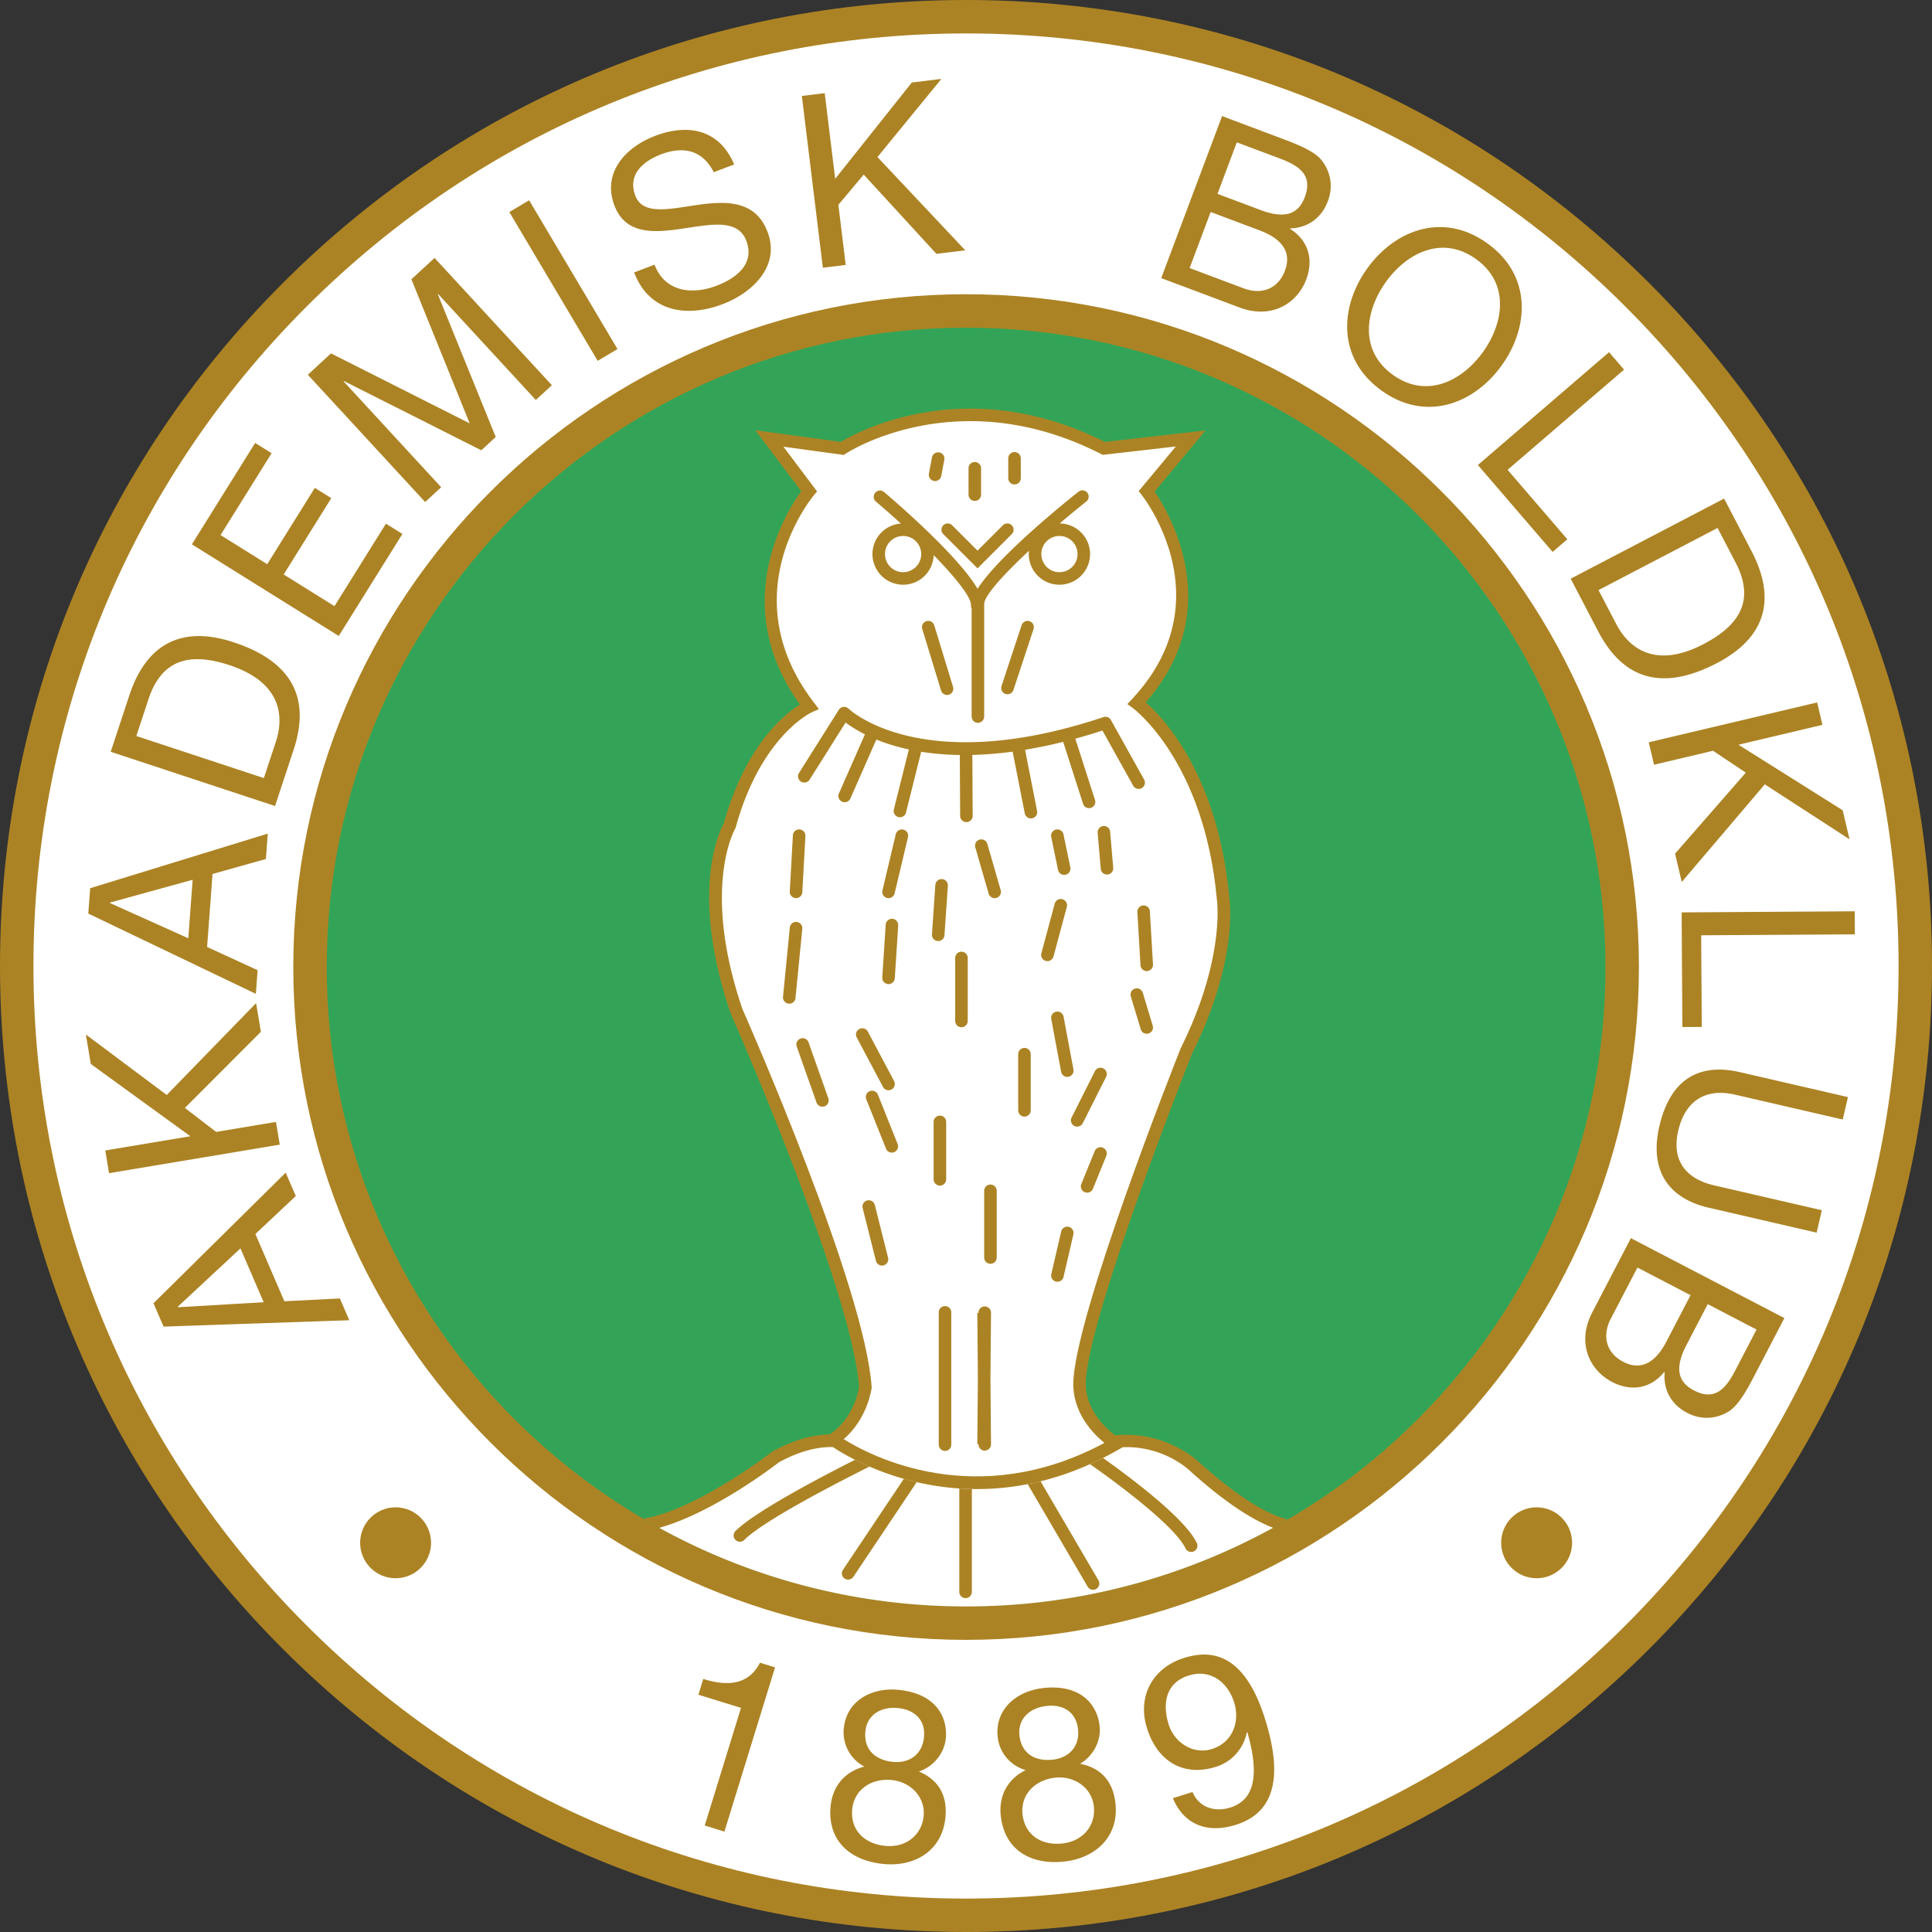 <svg xmlns="http://www.w3.org/2000/svg" width="2500" height="2500" viewBox="0 0 210.523 210.524"><rect x="0" y="0" width="210.523" height="210.524" fill="#333333" stroke="none"/><path d="M30.831 30.831C10.949 50.712 0 77.146 0 105.262s10.949 54.549 30.831 74.432c19.881 19.881 46.314 30.83 74.431 30.83s54.549-10.949 74.431-30.83c19.881-19.882 30.831-46.316 30.831-74.432s-10.949-54.55-30.831-74.431C159.811 10.949 133.378 0 105.262 0s-54.55 10.949-74.431 30.831z" fill="#ac8324"/><path d="M33.407 177.117c-19.193-19.193-29.764-44.712-29.764-71.855S14.213 52.6 33.407 33.407 78.119 3.644 105.262 3.644s52.661 10.57 71.855 29.764c19.193 19.193 29.764 44.712 29.764 71.855s-10.57 52.662-29.764 71.855c-19.194 19.193-44.712 29.764-71.855 29.764-27.143-.001-52.661-10.571-71.855-29.765z" fill="#fff"/><path d="M31.958 105.376c0 40.426 32.889 73.315 73.315 73.315 40.426 0 73.315-32.889 73.315-73.315 0-40.426-32.889-73.315-73.315-73.315-40.426 0-73.315 32.889-73.315 73.315z" fill="#ac8324"/><path d="M35.602 105.376c0-38.417 31.254-69.672 69.671-69.672s69.672 31.254 69.672 69.672c0 38.417-31.255 69.671-69.672 69.671s-69.671-31.254-69.671-69.671z" fill="#33a457"/><path d="M121.506 156.402c-.956-.723-3.052-2.61-3.184-5.341a6.634 6.634 0 0 1-.006-.251c0-6.783 11.404-35.558 11.597-36.046 3.59-7.22 4.139-12.61 4.139-15.225 0-1.042-.086-1.637-.102-1.738-1.236-13.411-7.219-19.616-9.107-21.262 3.469-3.96 4.628-8 4.628-11.585 0-5.557-2.711-10.01-3.655-11.392l5.541-6.655-10.953 1.254c-15.129-7.612-27.032-1.064-28.774-.009l-9.327-1.271 5.005 6.647c-1.003 1.382-3.98 5.991-3.98 11.994 0 3.416.99 7.279 3.839 11.247-1.693 1.053-5.929 4.439-8.293 12.945-.248.438-1.602 3.057-1.602 8.079 0 3.213.56 7.397 2.332 12.597l.01.028.012.028c.133.3 13.24 30.078 13.982 40.709-.048.325-.572 3.394-3.202 5.146-1.678.029-3.746.508-6.205 1.847l-.049.027-.045.035c-.09.071-8.131 6.299-14.009 7.284a69.237 69.237 0 0 0 35.174 9.553 69.25 69.25 0 0 0 35.043-9.475c-1.841-.46-4.941-1.971-9.769-6.346-.032-.031-3.582-3.363-9.04-2.824z" fill="#ac8324"/><path d="M92.163 49.428c.12-.081 12.156-7.951 27.815.042l.184.094 7.965-.912-4.05 4.864.341.435c.233.297 3.743 4.882 3.743 10.909 0 3.47-1.165 7.417-4.788 11.299l-.527.565.626.455c.077.057 7.75 5.793 9.121 20.779l.002.022.004.023c.002.018.077.524.077 1.457 0 2.417-.496 7.694-4.004 14.735l-.013.025-.011.027c-.483 1.216-11.697 29.496-11.697 36.599 0 .098.001.192.006.282.145 3.018 2.158 5.102 3.385 6.102-13.951 7.48-25.457 1.436-28.405-.411 2.581-2.229 3.019-5.413 3.037-5.56l.007-.062-.004-.063c-.706-10.76-13.418-39.688-14.088-41.206-1.699-4.997-2.229-9.016-2.229-12.082 0-5.006 1.408-7.473 1.432-7.512l.047-.079.025-.091c2.74-9.959 8.221-12.517 8.276-12.542l.789-.354-.524-.687c-3.048-3.969-4.064-7.807-4.064-11.161 0-6.489 3.804-11.162 4.046-11.454l.347-.416-.325-.433-3.343-4.44 6.581.897.216-.146z" fill="#fff"/><path d="M17.823 144.558l-1.098-2.547 14.406-14.231 1.098 2.547-4.401 4.14 3.156 7.326 6.052-.306 1.024 2.376-20.237.695zm10.907-2.657l-2.529-5.871-6.834 6.367.021.049 9.342-.545zM11.883 127.84l-.414-2.475 9.275-1.551-10.852-7.88-.536-3.206 8.814 6.588 9.735-10.011.523 3.126-8.281 8.295 3.41 2.616 6.513-1.089.414 2.475-18.601 3.112zM9.62 99.55l.206-2.765 19.353-5.949-.206 2.766-5.815 1.633-.592 7.954 5.506 2.529-.192 2.581L9.62 99.55zm10.897 2.691l.474-6.374-9.004 2.481-.004.052 8.534 3.841zM12.063 81.92l2.028-6.145c1.821-5.517 5.598-7.692 11.367-5.788 5.993 1.978 8.511 5.729 6.541 11.698l-2.028 6.145-17.908-5.91zm16.688 2.866l1.308-3.963c.538-1.63 1.535-6.168-5.062-8.345-4.263-1.407-7.368-.679-8.817 3.71L14.856 80.2l13.895 4.586zM20.908 59.315l6.894-11.049 1.793 1.119-5.564 8.919 5.087 3.174 5.188-8.314 1.793 1.118-5.188 8.315 5.536 3.453 5.607-8.987 1.793 1.119-6.935 11.116-16.004-9.983zM33.544 40.835l2.526-2.327 15.111 7.626-6.351-15.7 2.525-2.327 12.781 13.869-1.748 1.611L47.754 32.05l-.038.036 6.302 15.53-1.574 1.45-14.965-7.546-.039.036 10.634 11.538-1.748 1.61-12.782-13.869zM55.499 23.105l2.158-1.282 9.631 16.215-2.158 1.282-9.631-16.215zM77.777 18.763c-1.228-2.415-3.319-2.864-5.739-1.945-1.975.75-3.678 2.216-2.807 4.513.825 2.172 3.762 1.424 6.845.988 3.059-.427 6.249-.507 7.561 2.949 1.425 3.753-1.682 6.656-4.892 7.875-3.951 1.5-8.015.839-9.646-3.457l2.223-.844c1.125 2.963 4.081 3.31 6.748 2.297 2.124-.806 4.216-2.363 3.25-4.907-.918-2.419-3.893-1.771-6.942-1.319-3.049.451-6.198.715-7.426-2.52-1.359-3.581 1.226-6.37 4.435-7.588 3.606-1.369 6.993-.706 8.613 3.115l-2.223.843zM87.375 10.455l2.491-.305 1.141 9.335 8.351-10.494 3.225-.395-6.97 8.516 9.572 10.167-3.146.384-7.921-8.639-2.764 3.292.801 6.555-2.491.304-2.289-18.72zM133.166 12.65l6.404 2.405c1.558.585 3.61 1.355 4.432 2.397.902 1.129 1.343 2.733.693 4.464-.706 1.879-2.224 2.917-4.106 2.972l-.019.05c2.009 1.262 2.583 3.339 1.767 5.515-.975 2.596-3.758 4.373-7.27 3.054l-8.531-3.203 6.63-17.654zm-3.537 16.559l5.885 2.209c2.026.761 3.777.007 4.501-1.921.864-2.299-.749-3.639-2.728-4.381l-5.365-2.015-2.293 6.108zm3.035-8.086l4.698 1.765c2.67 1.002 4.121.446 4.816-1.408.92-2.448-.682-3.443-2.708-4.205l-4.698-1.764-2.108 5.612zM162.043 26.496c4.881 3.481 4.593 9.116 1.617 13.287-2.975 4.171-8.208 6.278-13.089 2.796-4.881-3.482-4.592-9.116-1.617-13.287 2.975-4.172 8.209-6.277 13.089-2.796zm-10.245 14.363c3.741 2.669 7.612.563 9.82-2.534 2.208-3.095 2.94-7.44-.802-10.109-3.741-2.668-7.611-.563-9.819 2.533-2.209 3.097-2.939 7.441.801 10.11zM175.333 38.376l1.636 1.903-12.693 10.917 6.51 7.568-1.602 1.378-8.145-9.47 14.294-12.296zM187.868 54.329l2.996 5.736c2.688 5.151 1.617 9.375-3.768 12.187-5.596 2.922-10.04 2.114-12.95-3.458l-2.994-5.736 16.716-8.729zm-13.682 9.974l1.931 3.699c.795 1.522 3.355 5.398 9.512 2.184 3.98-2.079 5.622-4.812 3.483-8.91l-1.956-3.746-12.97 6.773zM198.009 76.544l.578 2.442-9.152 2.165 11.353 7.141.748 3.162-9.233-5.986-9.048 10.636-.729-3.084 7.71-8.828-3.575-2.384-6.427 1.52-.577-2.442 18.352-4.342zM202.104 99.301l.015 2.509-16.747.106.063 9.984-2.113.014-.08-12.494 18.862-.119zM186.217 131.607c-4.633-1.069-6.465-4.284-5.406-8.864 1.092-4.736 3.928-7.036 8.817-5.906l11.735 2.709-.564 2.445-11.734-2.709c-3.243-.749-5.446.695-6.195 3.937-.713 3.088.671 5.197 3.912 5.946l11.734 2.709-.563 2.445-11.736-2.712zM194.438 143.627l-3.16 6.068c-.768 1.475-1.781 3.42-2.914 4.11-1.229.76-2.875 1.004-4.515.151-1.78-.927-2.627-2.56-2.455-4.435l-.045-.025c-1.496 1.843-3.628 2.162-5.689 1.089-2.459-1.281-3.888-4.257-2.155-7.584l4.207-8.083 16.726 8.709zm-16.012-5.506l-2.902 5.575c-1.001 1.92-.463 3.749 1.364 4.7 2.179 1.134 3.703-.306 4.679-2.18l2.646-5.084-5.787-3.011zm7.661 3.987l-2.318 4.452c-1.316 2.53-.939 4.036.817 4.95 2.319 1.208 3.5-.261 4.501-2.182l2.318-4.451-5.318-2.769zM78.938 199.583l-2.146-.662 3.954-12.822-4.644-1.432.529-1.716c2.448.755 4.871.784 6.184-1.769l1.64.505-5.517 17.896zM97.839 184.132c4.077.37 5.438 2.907 5.223 5.275-.151 1.657-1.341 3.087-2.929 3.633 2.171.913 3.102 2.642 2.891 4.957-.327 3.604-3.252 5.433-6.698 5.12-3.577-.326-6.168-2.444-5.822-6.258.201-2.209 1.54-3.812 3.685-4.359a4.23 4.23 0 0 1-2.252-4.103c.278-3.078 3.035-4.525 5.902-4.265zm-1.334 17.012c2.236.202 3.955-1.206 4.144-3.283.185-2.025-1.413-3.708-3.517-3.9-2.209-.201-4.075 1.062-4.271 3.219-.203 2.235 1.33 3.754 3.644 3.964zm.833-9.154c1.762.16 3.178-.825 3.35-2.719.17-1.867-1.055-2.986-2.87-3.151-1.788-.163-3.352.703-3.522 2.571-.187 2.051 1.2 3.132 3.042 3.299zM113.623 183.947c4.067-.473 5.919 1.731 6.193 4.091.193 1.653-.679 3.297-2.122 4.156 2.313.449 3.578 1.95 3.847 4.258.42 3.594-2.068 5.984-5.504 6.385-3.567.416-6.539-1.125-6.982-4.93-.257-2.203.725-4.046 2.711-5.023a4.23 4.23 0 0 1-3.046-3.553c-.358-3.068 2.044-5.05 4.903-5.384zm2.185 16.924c2.231-.26 3.624-1.992 3.381-4.064-.234-2.02-2.143-3.34-4.243-3.095-2.202.257-3.77 1.876-3.519 4.027.261 2.229 2.073 3.402 4.381 3.132zm-1.064-9.13c1.758-.205 2.941-1.459 2.721-3.348-.217-1.863-1.645-2.708-3.455-2.497-1.783.208-3.137 1.375-2.92 3.238.238 2.048 1.818 2.821 3.654 2.607zM129.945 195.268c.7 1.69 2.42 2.226 4.133 1.687 2.619-.828 3.181-3.524 1.852-8.173l-.067-.035a4.912 4.912 0 0 1-3.351 3.773c-3.626 1.144-6.412-.663-7.525-4.188-1.09-3.452.581-6.582 4.031-7.671 3.324-1.049 6.685-.143 8.815 6.606 1.947 6.171 1.173 10.209-3.158 11.576-2.998.946-5.623.085-6.87-2.9l2.14-.675zm-.432-12.687c-2.544.802-2.857 3.145-2.165 5.335.62 1.965 2.653 3.317 4.718 2.666 2.241-.707 3.08-2.966 2.412-5.081-.691-2.192-2.572-3.676-4.965-2.92z" fill="#ac8324"/><circle cx="43.106" cy="168.112" r="3.864" fill="#ac8324"/><circle cx="167.44" cy="168.112" r="3.864" fill="#ac8324"/><g fill="#ac8324"><path d="M99.035 81.664l-1.625 6.499a.684.684 0 1 0 1.325.331l1.644-6.577c1.254.201 2.656.328 4.209.352l.035 6.635a.683.683 0 1 0 1.366-.007l-.035-6.635a40.192 40.192 0 0 0 4.39-.358l1.328 6.756a.684.684 0 0 0 1.341-.263l-1.315-6.696a52.06 52.06 0 0 0 4.152-.865l2.163 6.735a.683.683 0 1 0 1.3-.418l-2.14-6.663a66.501 66.501 0 0 0 2.956-.883l3.348 6.007a.683.683 0 0 0 1.194-.665l-3.618-6.493a.683.683 0 0 0-.813-.315c-19.84 6.624-27.697-.842-27.774-.918a.684.684 0 0 0-1.06.119l-4.329 6.865a.683.683 0 1 0 1.155.728l3.912-6.203c.45.342 1.146.808 2.104 1.289l-2.834 6.438a.682.682 0 1 0 1.25.55l2.828-6.424c.982.4 2.159.78 3.543 1.079zM110.549 52.791a.683.683 0 0 0 .683-.683v-2.165a.683.683 0 1 0-1.366 0v2.165a.684.684 0 0 0 .683.683zM106.221 54.583a.683.683 0 0 0 .683-.684v-2.874a.683.683 0 0 0-1.366 0v2.874a.684.684 0 0 0 .683.684zM101.766 52.407a.683.683 0 0 0 .798-.545l.338-1.792a.684.684 0 0 0-1.343-.254l-.338 1.793a.685.685 0 0 0 .545.798zM102.789 58.205l3.729 3.729 3.729-3.729a.683.683 0 1 0-.966-.966l-2.764 2.764-2.764-2.764a.684.684 0 0 0-.966 0 .684.684 0 0 0 .002.966zM102.416 121.563a.683.683 0 0 0-.683.684v6.262a.683.683 0 0 0 1.367 0v-6.262a.685.685 0 0 0-.684-.684zM107.927 129.078a.684.684 0 0 0-.684.683v7.265a.683.683 0 1 0 1.367 0v-7.265a.683.683 0 0 0-.683-.683zM86.706 97.867a.683.683 0 0 0 .719-.645l.338-6.121a.683.683 0 1 0-1.365-.075l-.338 6.121a.686.686 0 0 0 .646.72zM117.991 122.38l2.537-5.039a.682.682 0 1 0-1.22-.614l-2.537 5.039a.683.683 0 1 0 1.22.614zM110.949 114.871v6.12a.683.683 0 0 0 1.366 0v-6.12a.683.683 0 0 0-1.366 0zM104.767 103.704a.683.683 0 0 0-.683.683v6.865a.683.683 0 0 0 1.366 0v-6.865a.683.683 0 0 0-.683-.683zM115.627 116.788a.682.682 0 1 0 1.343-.251l-1.083-5.783a.684.684 0 0 0-1.343.251l1.083 5.783zM113.957 104.709a.683.683 0 0 0 .837-.482l1.455-5.411a.683.683 0 0 0-1.319-.355l-1.455 5.411a.682.682 0 0 0 .482.837zM120.231 90.011a.684.684 0 0 0-.623.739l.338 3.957a.684.684 0 0 0 1.361-.116l-.338-3.957a.683.683 0 0 0-.738-.623zM116.099 95.317a.683.683 0 0 0 .53-.808l-.744-3.584a.683.683 0 0 0-1.338.277l.744 3.585c.077.37.439.607.808.53zM109.042 96.995l-1.455-5.039a.683.683 0 1 0-1.313.379l1.454 5.039a.683.683 0 1 0 1.314-.379zM102.65 95.793a.683.683 0 0 0-.729.635l-.372 5.411a.684.684 0 0 0 1.364.093l.372-5.41a.684.684 0 0 0-.635-.729zM98.432 90.399a.683.683 0 0 0-.822.507l-1.454 6.121a.683.683 0 0 0 1.329.316l1.454-6.121a.683.683 0 0 0-.507-.823zM97.236 100.121a.684.684 0 0 0-.726.638l-.372 5.749a.683.683 0 1 0 1.364.088l.372-5.749a.684.684 0 0 0-.638-.726zM97.141 118.72a.684.684 0 0 0 .283-.924l-2.875-5.411a.684.684 0 0 0-1.207.641l2.875 5.411c.177.333.59.46.924.283zM94.774 118.902a.684.684 0 0 0-.38.888l2.164 5.411a.684.684 0 0 0 1.268-.508l-2.164-5.41a.684.684 0 0 0-.888-.381zM88.097 113.561a.684.684 0 0 0-1.289.455l2.164 6.121a.685.685 0 0 0 .872.417.685.685 0 0 0 .417-.872l-2.164-6.121zM86.81 100.461a.683.683 0 0 0-.747.613l-.744 7.575a.684.684 0 0 0 1.36.134l.744-7.575a.683.683 0 0 0-.613-.747zM124.527 108.18a.683.683 0 1 0-1.308.395l1.083 3.584a.683.683 0 1 0 1.308-.395l-1.083-3.584zM123.935 99.388l.338 5.783a.683.683 0 0 0 1.364-.079l-.338-5.783a.683.683 0 0 0-1.364.079zM96.276 137.885a.684.684 0 0 0 .496-.83l-1.454-5.782a.684.684 0 0 0-1.325.334l1.454 5.782a.684.684 0 0 0 .829.496zM116.453 133.683a.684.684 0 0 0-.82.512l-1.082 4.667a.684.684 0 0 0 1.331.309l1.082-4.667a.685.685 0 0 0-.511-.821zM120.174 125.058a.683.683 0 0 0-.89.376l-1.456 3.585a.683.683 0 1 0 1.266.514l1.456-3.585a.683.683 0 0 0-.376-.89zM111.322 68.125l-2.189 6.629a.683.683 0 0 0 1.298.429l2.189-6.629a.683.683 0 0 0-1.298-.429zM100.949 67.686a.684.684 0 0 0-.454.853l2.047 6.705a.683.683 0 1 0 1.307-.399l-2.047-6.705a.683.683 0 0 0-.853-.454z"/><path d="M95.068 60.376a3.344 3.344 0 0 0 3.34 3.34 3.342 3.342 0 0 0 3.334-3.224c2.427 2.488 4.122 4.621 4.062 5.472a.683.683 0 0 0 .072.351l-.001 11.764a.683.683 0 0 0 1.367 0V65.803c.04-.941 2.189-3.275 4.878-5.781a3.343 3.343 0 0 0 3.32 3.694 3.344 3.344 0 0 0 3.341-3.34 3.343 3.343 0 0 0-3.307-3.338 105.46 105.46 0 0 1 2.896-2.389.682.682 0 1 0-.851-1.069c-1.632 1.297-8.795 7.091-10.997 10.586-2.093-3.575-8.661-9.254-10.189-10.551a.683.683 0 0 0-.884 1.043c.912.773 1.828 1.58 2.717 2.391a3.34 3.34 0 0 0-3.098 3.327z"/></g><circle cx="115.442" cy="60.376" r="1.974" fill="#fff"/><circle cx="98.408" cy="60.376" r="1.974" fill="#fff"/><path d="M138.72 166.479c-2.129-.826-5.089-2.612-9.105-6.252-.152-.146-2.906-2.704-7.278-2.529l-.37.213c-15.781 9.092-28.83 1.357-31.207-.228-1.521-.037-3.47.35-5.868 1.648-.633.491-7.241 5.535-13.057 7.152a69.234 69.234 0 0 0 33.438 8.564 69.236 69.236 0 0 0 33.447-8.568z" fill="#fff"/><path d="M105.216 174.146a.683.683 0 0 0 .683-.683v-11.21a28.815 28.815 0 0 1-1.366-.059v11.269c0 .378.306.683.683.683zM80.14 167.798a.683.683 0 0 0 .966 0c2.194-2.193 10.818-6.582 13.641-7.989-.579-.25-1.106-.5-1.578-.739-3.518 1.773-10.889 5.622-13.028 7.762a.682.682 0 0 0-.001.966zM92.038 172.012c.313.21.738.125.948-.188l6.906-10.322c-.483-.112-.95-.233-1.402-.362l-6.639 9.924a.682.682 0 0 0 .187.948zM119.452 173.142a.684.684 0 0 0 .245-.935l-6.313-10.795c-.473.116-.939.219-1.402.309l6.537 11.175a.68.68 0 0 0 .933.246zM129.19 168.742a.684.684 0 0 0 1.239-.577c-1.254-2.686-7.231-7.159-10.243-9.295-.474.239-.945.464-1.414.674 3.274 2.286 9.314 6.832 10.418 9.198zM102.975 142.322a.683.683 0 0 0-.683.683v14.412a.683.683 0 0 0 1.366 0V143.005a.683.683 0 0 0-.683-.683zM107.986 143.044a.683.683 0 1 0-1.366-.011v.039l-.125-.012.062 7.151-.062 7.152.125-.012v.04a.683.683 0 0 0 1.366-.012l-.062-7.167.062-7.168z" fill="#ac8324"/></svg>